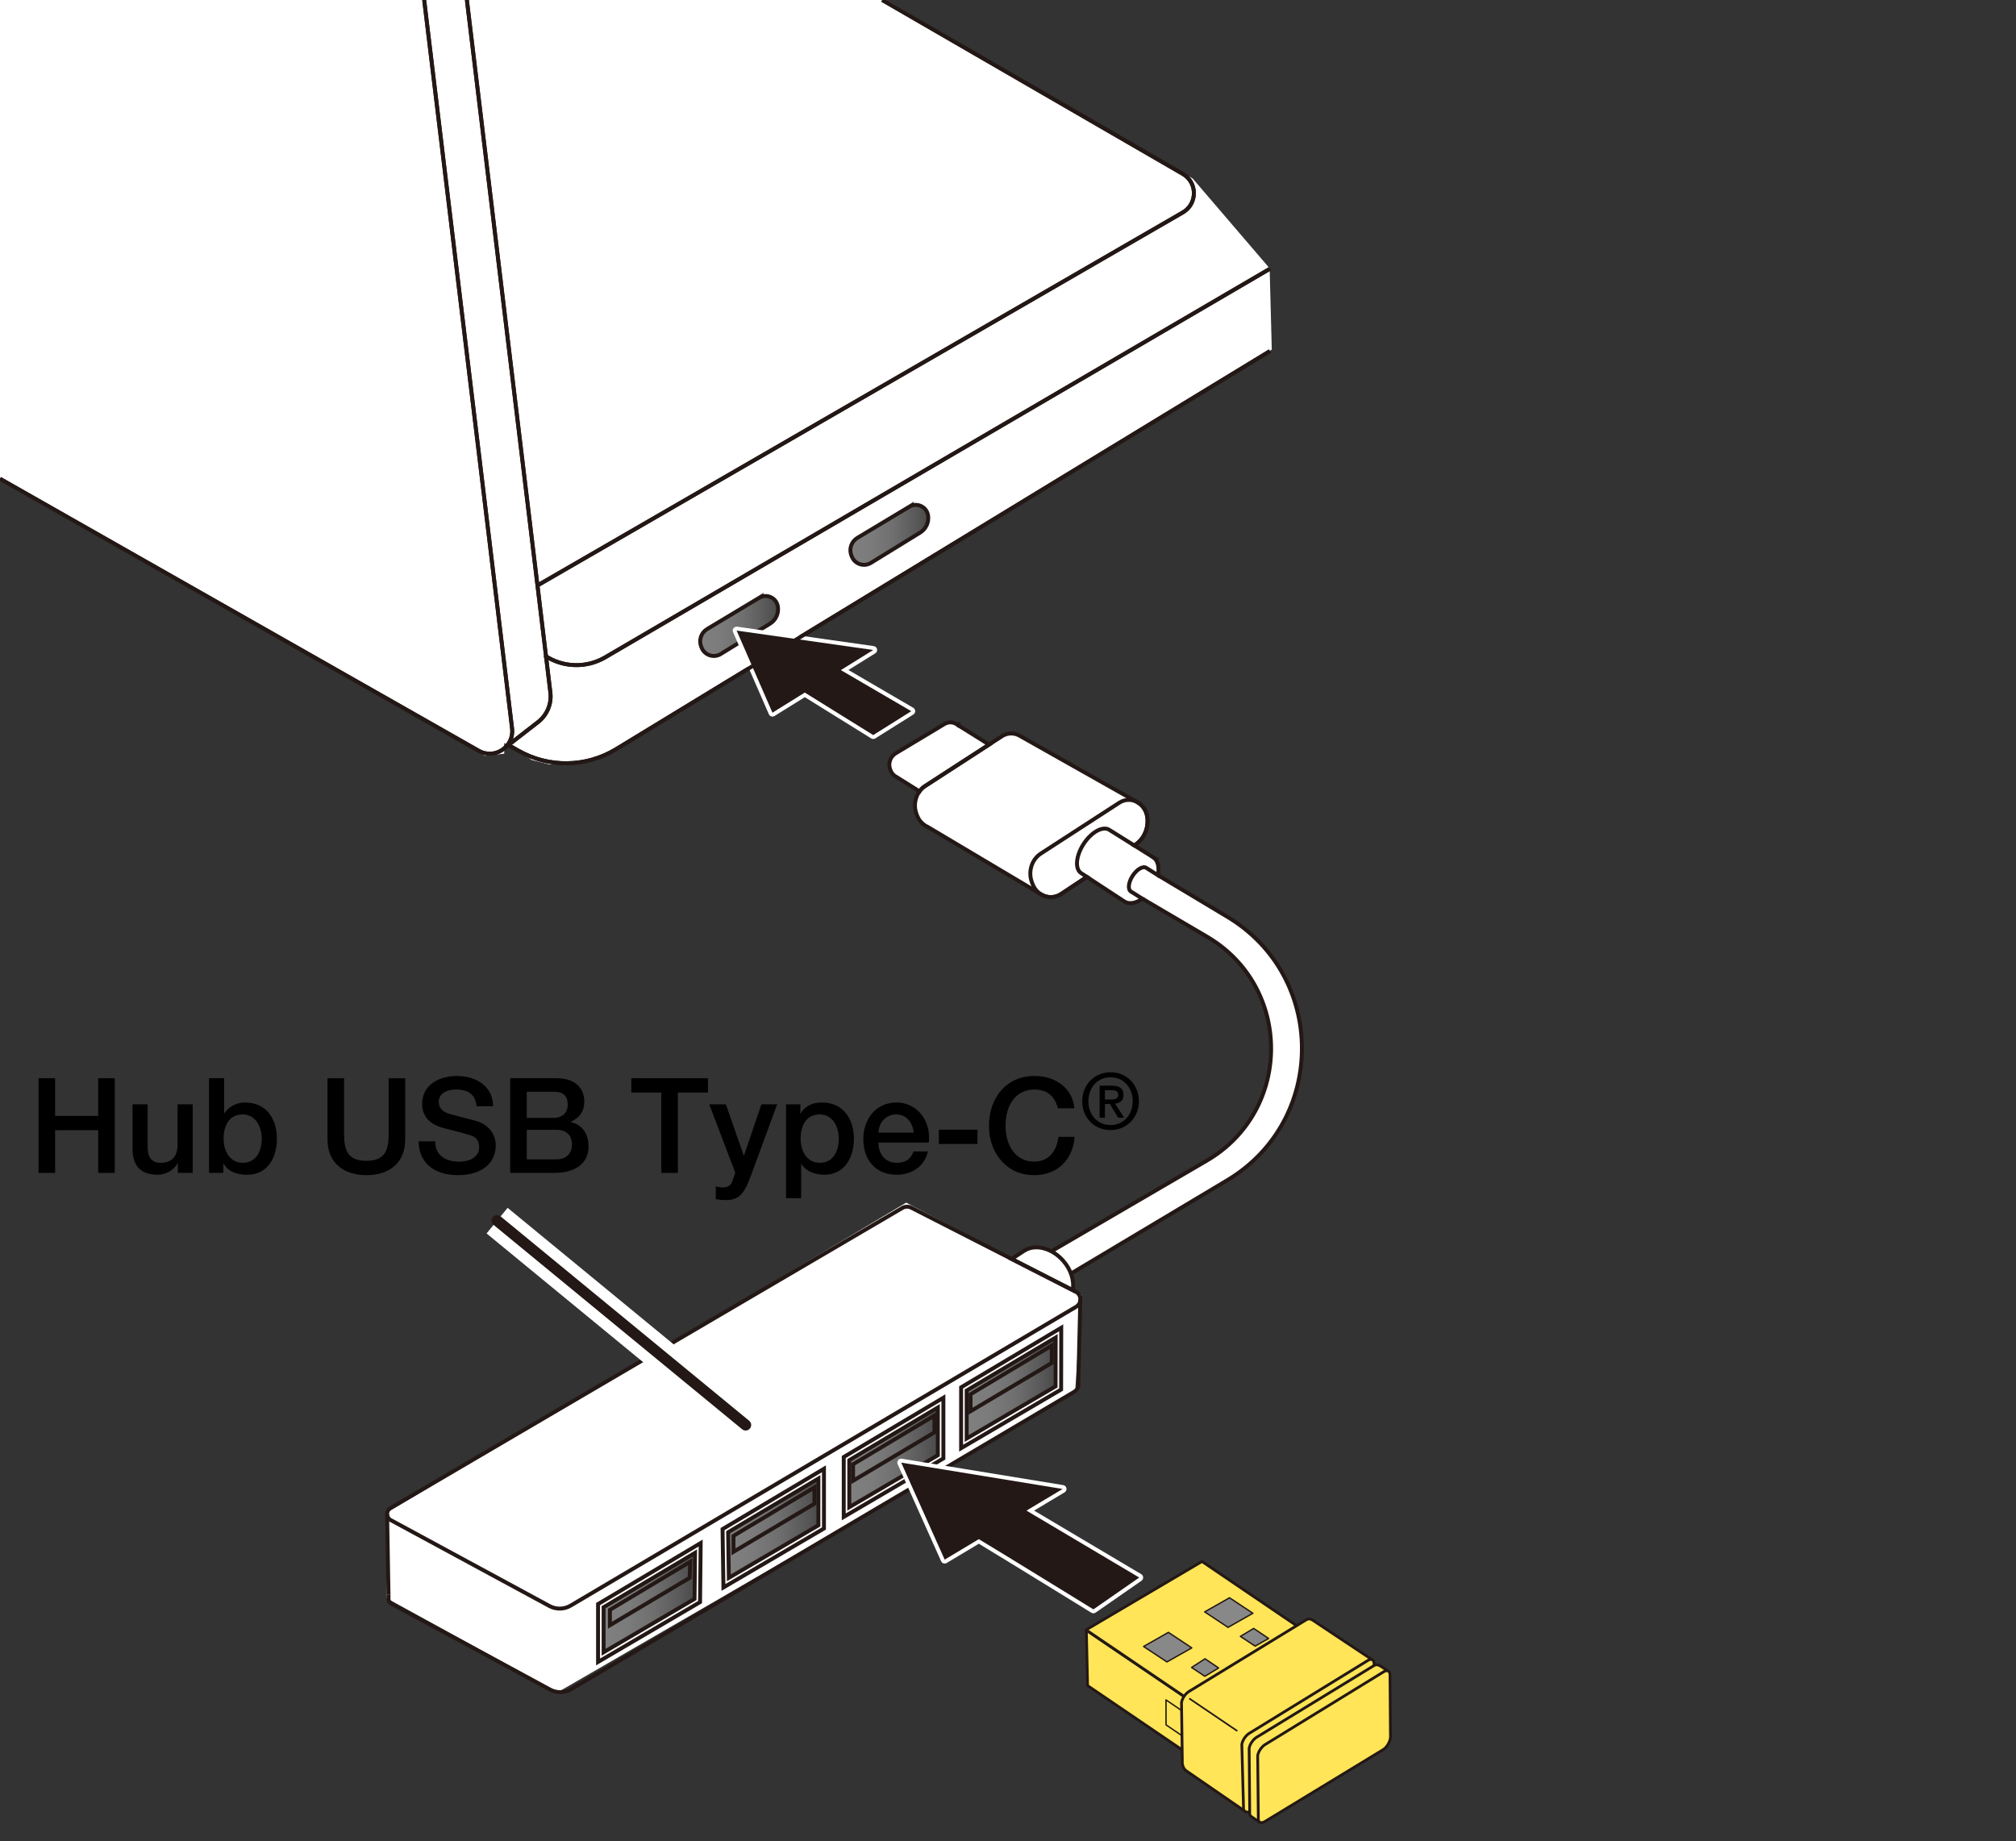 <?xml version="1.0" encoding="UTF-8"?>
<svg xmlns="http://www.w3.org/2000/svg" version="1.1" xmlns:xlink="http://www.w3.org/1999/xlink" viewBox="0 0 365 333.355">
  <rect x="0" y="0" width="365" height="333.355" fill="#333333" stroke="none"/>
  <!-- Generator: Adobe Illustrator 29.4.0, SVG Export Plug-In . SVG Version: 2.1.0 Build 152)  -->
  <defs>
    <linearGradient id="_名称未設定グラデーション_11" data-name="名称未設定グラデーション 11" x1="153.765" y1="263.856" x2="169.797" y2="263.856" gradientUnits="userSpaceOnUse">
      <stop offset="0" stop-color="gray"/>
      <stop offset=".268" stop-color="#7b7b7b"/>
      <stop offset=".545" stop-color="#6f6f6f"/>
      <stop offset=".826" stop-color="#5a5a5a"/>
      <stop offset="1" stop-color="#4a4a4a"/>
    </linearGradient>
    <linearGradient id="_名称未設定グラデーション_111" data-name="名称未設定グラデーション 11" x1="109.284" y1="290.147" x2="125.835" y2="290.147" xlink:href="#_名称未設定グラデーション_11"/>
    <linearGradient id="_名称未設定グラデーション_112" data-name="名称未設定グラデーション 11" x1="131.849" y1="276.686" x2="148.312" y2="276.686" xlink:href="#_名称未設定グラデーション_11"/>
    <linearGradient id="_名称未設定グラデーション_113" data-name="名称未設定グラデーション 11" x1="175.013" y1="251.304" x2="191.045" y2="251.304" xlink:href="#_名称未設定グラデーション_11"/>
    <linearGradient id="_名称未設定グラデーション_114" data-name="名称未設定グラデーション 11" x1="126.769" y1="113.337" x2="140.871" y2="113.337" xlink:href="#_名称未設定グラデーション_11"/>
    <linearGradient id="_名称未設定グラデーション_115" data-name="名称未設定グラデーション 11" x1="153.962" y1="96.837" x2="168.064" y2="96.837" xlink:href="#_名称未設定グラデーション_11"/>
  </defs>
  <g id="_レイヤー_3" data-name="レイヤー_3">
    <polygon points="-1.613 86.129 87.806 136.839 91.29 136.452 91.29 134.516 96.323 137.613 99.419 138.387 103.677 138.387 109.484 136.839 126.516 126.774 163.29 103.935 230.258 63.29 229.871 48.581 215.935 32.323 159.419 -.581 -1.613 -.194 -1.613 86.129" fill="#fff"/>
    <polygon points="164.065 217.742 70 273.871 70 289.355 100.968 306.387 194.645 252.194 195.806 234.387 164.065 217.742" fill="#fff"/>
    <path d="M208.777,155.208l-3.422-2.14.2-.133c1.612-1.071,2.46-3.088,2.142-5.093-.401-2.522-3.029-3.815-5.07-2.493l-14.184,9.191c-1.651,1.07-2.337,3.272-1.617,5.19l.112.3c.828,2.207,3.302,3.076,5.189,1.822l4.651-3.089,6.793,4.451c.867.564,2.103.32,3.259-.501l-2.078-1.306c-.596-.388-.456-1.659.312-2.841.768-1.181,1.874-1.826,2.47-1.438l2.092,1.321c.302-1.414.03-2.671-.849-3.242Z" fill="#fff"/>
    <path d="M195.746,158.086c-1.162-.755-.963-3.123.444-5.288,1.408-2.165,3.491-3.308,4.653-2.552l4.513,2.821.199-.132c1.612-1.071,2.46-3.088,2.142-5.093-.178-1.119-.805-1.974-1.613-2.488l.016-.016-.298-.168c-.012-.006-.023-.014-.035-.02l-21.157-11.94c-.067-.038-.13-.08-.2-.113l-.02-.011-.003.003c-.925-.424-2.028-.409-2.999.219l-13.872,8.988c-1.615,1.046-2.286,3.2-1.582,5.076l.11.293c.25.667.665,1.19,1.158,1.585l-.003.003.025.015c.25.197.518.36.805.479l20.367,12.119c.046.03.093.056.14.083l.057.034.004-.004c1.071.6,2.403.622,3.531-.127l4.652-3.09-1.033-.677Z" fill="#fff"/>
    <path d="M173.478,131.312l-.009.007c-.654-.575-1.637-.734-2.469-.235l-8.809,5.29c-1.025.616-1.45,1.886-1,2.994l.07.173c.213.524.603.909,1.065,1.141l4.157,2.598c.352-.565.919-.907.919-.907l11.673-7.566-5.597-3.495Z" fill="#fff"/>
    <path d="M194.221,233.589c.301-1.68-.294-3.714-1.765-5.365-2.008-2.255-4.913-2.991-6.849-1.872l-.013-.016-2.432,1.606,11.059,5.648Z" fill="#fff"/>
    <path d="M209.628,158.45l12.573,7.534c18.032,10.805,18.013,36.942-.036,47.72l-28.27,16.882-6.605-1.231,3.053-2.801,28.143-16.417c15.508-9.046,15.544-31.441.064-40.537l-11.719-6.886-4.058-2.262,1.548-5.032,5.306,3.031Z" fill="#fff"/>
  </g>
  <g id="_レイヤー_1" data-name="レイヤー_1">
    <g>
      <g>
        <path d="M165.004,218.667l29.746,15.193c1.097.56,1.145,2.11.084,2.737l-91.518,54.102c-1.178.697-2.636.724-3.839.072l-28.739-15.56c-.85-.46-.871-1.673-.037-2.162l92.656-54.335c.505-.296,1.126-.314,1.647-.048Z" fill="none" stroke="#231815" stroke-miterlimit="10" stroke-width=".709"/>
        <path d="M195.256,249.217c-.056,1.463.243,2.173-.812,2.797l-91.035,53.817c-1.172.693-2.622.72-3.819.072l-28.587-15.478c-.846-.458-.635-.837-.662-1.665" fill="none" stroke="#231815" stroke-miterlimit="10" stroke-width=".709"/>
        <line x1="70.341" y1="288.759" x2="70.087" y2="274.096" fill="none" stroke="#231815" stroke-miterlimit="10" stroke-width=".709"/>
      </g>
      <line x1="195.597" y1="235.17" x2="195.256" y2="249.217" fill="none" stroke="#231815" stroke-miterlimit="10" stroke-width=".709"/>
    </g>
    <g>
      <path d="M9.978,195.217v6.816h7.801v-6.816h3v17.138h-3v-7.729h-7.801v7.729h-3v-17.138h3Z"/>
      <path d="M26.729,199.946v7.705c0,1.848.696,2.88,2.376,2.88,2.04,0,3.048-1.224,3.048-3.288v-7.297h2.736v12.409h-2.688v-1.729h-.048c-.72,1.272-2.136,2.064-3.553,2.064-3.168,0-4.608-1.608-4.608-4.752v-7.993h2.736Z"/>
      <path d="M40.578,195.217v6.337h.048c.792-1.2,2.256-1.944,3.696-1.944,3.864,0,5.809,2.856,5.809,6.601,0,3.336-1.656,6.48-5.353,6.48-1.704,0-3.408-.432-4.296-2.04h-.048v1.704h-2.592v-17.138h2.736ZM43.962,210.531c2.472,0,3.432-2.208,3.432-4.368,0-2.088-1.08-4.393-3.456-4.393-2.544,0-3.457,2.16-3.457,4.393,0,2.136,1.056,4.368,3.48,4.368Z"/>
      <path d="M62.297,195.217v10.129c0,2.977.72,4.824,4.032,4.824,3.264,0,4.033-1.775,4.033-4.752v-10.201h3v11.089c0,4.297-2.928,6.457-7.033,6.457-4.08,0-7.032-2.185-7.032-6.457v-11.089h3Z"/>
      <path d="M89.274,200.282h-3v-.023c-.192-2.017-1.393-3-3.696-3-1.801,0-3.145.792-3.145,2.232,0,1.128.72,1.872,2.185,2.256l4.584,1.2c1.464.385,3.553,1.776,3.553,4.44,0,3.385-2.785,5.377-6.817,5.377-4.296,0-7.08-2.185-7.152-6.121h3c.024,2.448,1.729,3.673,4.345,3.673,2.304,0,3.624-1.08,3.624-2.593,0-1.08-.527-1.824-1.416-2.111-.96-.312-1.704-.528-4.896-1.345-2.712-.672-4.008-2.184-4.008-4.416,0-3.48,3.144-5.041,6.265-5.041,3.72,0,6.552,2.016,6.576,5.472Z"/>
      <path d="M100.794,195.217c2.952,0,4.992,1.44,4.992,4.249,0,1.728-.84,2.904-2.448,3.647v.049c2.064.456,3.217,2.088,3.217,4.416,0,3.072-2.4,4.776-6.193,4.776h-7.992v-17.138h8.425ZM100.313,202.394c1.368,0,2.473-.84,2.473-2.4,0-1.584-.792-2.328-2.425-2.328h-4.992v4.729h4.944ZM100.746,209.907c1.704,0,2.808-.984,2.808-2.712,0-1.752-1.151-2.641-2.808-2.641h-5.377v5.353h5.377Z"/>
      <path d="M128.178,195.217v2.593h-5.448v14.545h-3.001v-14.545h-5.424v-2.593h13.873Z"/>
      <path d="M131.416,199.946l3.24,9.265h.048l3.145-9.265h2.856l-4.776,12.961c-.504,1.416-.984,2.353-1.368,2.881-.744,1.08-1.704,1.488-3.097,1.488-.576,0-1.2-.049-1.872-.145v-2.304c.408.048.744.168,1.296.168.889,0,1.44-.385,1.704-1.129l.528-1.56-4.704-12.361h3Z"/>
      <path d="M154.601,206.21c0,3.265-1.632,6.48-5.352,6.48-1.561,0-3.312-.552-4.153-1.944h-.048v6.192h-2.736v-16.993h2.593v1.681h.048c.792-1.44,2.256-2.017,3.841-2.017,3.888,0,5.808,2.977,5.808,6.601ZM148.433,210.531c2.472,0,3.433-2.208,3.433-4.368,0-2.064-1.032-4.393-3.457-4.393-2.544,0-3.456,2.16-3.456,4.393,0,2.136,1.056,4.368,3.48,4.368Z"/>
      <path d="M168.209,205.922c0,.312-.024.624-.048.937h-9.121c0,2.04,1.176,3.672,3.336,3.672,1.513,0,2.521-.624,3.024-2.064h2.593c-.553,2.665-2.904,4.225-5.617,4.225-3.912,0-6.072-2.736-6.072-6.505,0-3.576,2.305-6.576,6.001-6.576,3.504,0,5.904,2.88,5.904,6.312ZM165.425,205.058c-.145-1.728-1.272-3.288-3.145-3.288-1.92,0-3.145,1.464-3.24,3.288h6.385Z"/>
      <path d="M176.969,204.531v2.592h-6.985v-2.592h6.985Z"/>
      <path d="M194.537,200.666h-3c-.601-2.279-2.017-3.408-4.272-3.408-3.265,0-5.209,2.712-5.209,6.529,0,3.792,1.92,6.528,5.209,6.528,2.448,0,4.056-1.729,4.368-4.488h2.928c-.312,4.104-3.072,6.937-7.296,6.937-2.425,0-4.393-.864-5.929-2.544-1.513-1.704-2.28-3.865-2.28-6.433,0-4.896,3.048-8.977,8.209-8.977,3.96,0,6.889,2.232,7.272,5.856Z"/>
      <path d="M206.204,199.368c0,2.924-2.169,5.233-5.121,5.233-3.009,0-5.149-2.253-5.149-5.233,0-2.938,2.183-5.233,5.149-5.233s5.121,2.323,5.121,5.233ZM201.083,203.691c2.435,0,4.001-1.986,4.001-4.323,0-2.351-1.566-4.324-4.016-4.324s-4.016,1.973-4.016,4.324c0,2.393,1.539,4.323,4.03,4.323ZM201.349,196.569c1.371,0,2.057.518,2.057,1.665,0,.966-.546,1.47-1.511,1.581l1.623,2.547h-1.078l-1.497-2.477h-.896v2.477h-.951v-5.793h2.253ZM201.167,199.074c1.021,0,1.287-.308,1.287-.909,0-.532-.392-.784-1.189-.784h-1.218v1.693h1.12Z"/>
    </g>
    <line x1="135" y1="258" x2="90" y2="221" fill="none" stroke="#fff" stroke-miterlimit="10" stroke-width="6"/>
    <line x1="135" y1="258" x2="90" y2="221" fill="none" stroke="#231815" stroke-linecap="round" stroke-miterlimit="10" stroke-width="2"/>
    <polygon points="153.765 264.367 169.797 254.831 169.797 263.476 153.765 272.88 153.765 264.367" fill="url(#_名称未設定グラデーション_11)"/>
    <polygon points="109.284 290.853 125.835 281.148 125.747 289.488 109.284 299.146 109.284 290.853" fill="url(#_名称未設定グラデーション_111)"/>
    <polygon points="131.849 277.388 148.174 267.693 148.312 276.023 131.849 285.68 131.849 277.388" fill="url(#_名称未設定グラデーション_112)"/>
    <polygon points="175.013 251.816 191.045 242.28 191.045 250.925 175.013 260.329 175.013 251.816" fill="url(#_名称未設定グラデーション_113)"/>
    <path d="M137.451,108.232l-9.422,5.658c-1.097.659-1.55,2.018-1.069,3.203l.075.185c.554,1.364,2.2,1.903,3.453,1.132l8.919-5.49c1.071-.659,1.632-1.904,1.418-3.142h0c-.269-1.558-2.019-2.359-3.375-1.545Z" fill="url(#_名称未設定グラデーション_114)"/>
    <path d="M164.644,91.733l-9.422,5.658c-1.097.659-1.55,2.018-1.069,3.203l.075.185c.554,1.364,2.2,1.903,3.453,1.132l8.919-5.49c1.071-.659,1.632-1.904,1.418-3.142h0c-.269-1.558-2.019-2.359-3.375-1.545Z" fill="url(#_名称未設定グラデーション_115)"/>
    <g>
      <path d="M76.799,0l15.913,131.893c.4,3.319-3.148,5.68-6.055,4.028L0,86.684" fill="none" stroke="#231815" stroke-miterlimit="10" stroke-width=".709"/>
      <path d="M84.53,0l15.117,125.381c.245,2.035-.586,4.051-2.195,5.321l-5.994,4.645" fill="none" stroke="#231815" stroke-miterlimit="10" stroke-width=".709"/>
      <path d="M229.916,48.665l-120.351,70.35c-3.407,1.992-7.652,1.866-10.935-.323" fill="none" stroke="#231815" stroke-miterlimit="10" stroke-width=".709"/>
      <path d="M229.916,63.568l-118.38,72.076c-5.405,3.291-12.169,3.394-17.672.27l-1.754-.996" fill="none" stroke="#231815" stroke-miterlimit="10" stroke-width=".709"/>
      <path d="M159.732,0l54.411,31.483c2.686,1.554,2.685,5.433-.002,6.986l-116.832,67.528" fill="none" stroke="#231815" stroke-miterlimit="10" stroke-width=".709"/>
    </g>
    <path d="M137.451,108.232l-9.422,5.658c-1.097.659-1.55,2.018-1.069,3.203l.075.185c.554,1.364,2.2,1.903,3.453,1.132l8.919-5.49c1.071-.659,1.632-1.904,1.418-3.142h0c-.269-1.558-2.019-2.359-3.375-1.545Z" fill="none" stroke="#231815" stroke-miterlimit="10" stroke-width=".709"/>
    <path d="M164.644,91.733l-9.422,5.658c-1.097.659-1.55,2.018-1.069,3.203l.075.185c.554,1.364,2.2,1.903,3.453,1.132l8.919-5.49c1.071-.659,1.632-1.904,1.418-3.142h0c-.269-1.558-2.019-2.359-3.375-1.545Z" fill="none" stroke="#231815" stroke-miterlimit="10" stroke-width=".709"/>
    <path d="M206.832,162.714l11.719,6.886c15.479,9.095,15.444,31.491-.064,40.537l-28.143,16.417" fill="none" stroke="#231815" stroke-miterlimit="10" stroke-width=".709"/>
    <path d="M209.628,158.45l12.573,7.534c18.032,10.805,18.013,36.942-.036,47.72l-28.27,16.882" fill="none" stroke="#231815" stroke-miterlimit="10" stroke-width=".709"/>
    <path d="M173.478,131.312l-.009.007c-.654-.575-1.637-.734-2.469-.235l-8.809,5.29c-1.025.616-1.45,1.886-1,2.994l.07.173c.213.524.603.909,1.065,1.141l4.157,2.598c.352-.565.919-.907.919-.907l11.673-7.566-5.597-3.495Z" fill="none" stroke="#231815" stroke-miterlimit="10" stroke-width=".709"/>
    <g>
      <polygon points="126.858 279.371 108.28 290.421 108.28 300.899 126.746 290.068 126.858 279.371" fill="none" stroke="#231815" stroke-miterlimit="10" stroke-width=".709"/>
      <polygon points="109.284 290.992 125.835 281.148 125.747 289.488 109.284 299.146 109.284 290.992" fill="none" stroke="#231815" stroke-miterlimit="10" stroke-width=".709"/>
      <polygon points="124.954 282.765 110.426 291.462 110.426 294.255 124.873 285.669 124.954 282.765" fill="none" stroke="#231815" stroke-miterlimit="10" stroke-width=".709"/>
    </g>
    <g>
      <path d="M149.179,265.926l-18.36,10.921c.036,2.179.113,6.929.163,10.562l18.197-10.673v-10.81Z" fill="none" stroke="#231815" stroke-miterlimit="10" stroke-width=".709"/>
      <path d="M131.833,277.412l16.342-9.719v8.467l-16.212,9.51c-.043-2.98-.097-6.285-.13-8.257Z" fill="none" stroke="#231815" stroke-miterlimit="10" stroke-width=".709"/>
      <polygon points="147.453 269.296 132.796 278.07 132.796 280.961 147.453 272.251 147.453 269.296" fill="none" stroke="#231815" stroke-miterlimit="10" stroke-width=".709"/>
    </g>
    <g>
      <polygon points="170.802 253.064 152.761 263.796 152.761 274.635 170.802 264.052 170.802 253.064" fill="none" stroke="#231815" stroke-miterlimit="10" stroke-width=".709"/>
      <polygon points="153.765 264.367 169.797 254.831 169.797 263.476 153.765 272.88 153.765 264.367" fill="none" stroke="#231815" stroke-miterlimit="10" stroke-width=".709"/>
      <g>
        <polygon points="174.012 251.178 174.012 262.198 192.119 251.578 192.139 240.395 174.012 251.178" fill="none" stroke="#231815" stroke-miterlimit="10" stroke-width=".709"/>
        <polygon points="175.018 251.749 191.132 242.165 191.115 251.002 175.018 260.444 175.018 251.749" fill="none" stroke="#231815" stroke-miterlimit="10" stroke-width=".709"/>
        <g>
          <polygon points="169.18 256.289 154.45 265.107 154.45 268.092 169.18 259.338 169.18 256.289" fill="none" stroke="#231815" stroke-miterlimit="10" stroke-width=".709"/>
          <polygon points="175.721 252.426 175.721 255.503 190.429 246.763 190.429 243.621 175.721 252.426" fill="none" stroke="#231815" stroke-miterlimit="10" stroke-width=".709"/>
        </g>
      </g>
    </g>
    <path d="M195.746,158.086c-1.162-.755-.963-3.123.444-5.288,1.408-2.165,3.491-3.308,4.653-2.552l4.513,2.821.199-.132c1.612-1.071,2.46-3.088,2.142-5.093-.178-1.119-.805-1.974-1.613-2.488l.016-.016-.298-.168c-.012-.006-.023-.014-.035-.02l-21.157-11.94c-.067-.038-.13-.08-.2-.113l-.02-.011-.003.003c-.925-.424-2.028-.409-2.999.219l-13.872,8.988c-1.615,1.046-2.286,3.2-1.582,5.076l.11.293c.25.667.665,1.19,1.158,1.585l-.003.003.025.015c.25.197.518.36.805.479l20.367,12.119c.046.03.093.056.14.083l.057.034.004-.004c1.071.6,2.403.622,3.531-.127l4.652-3.09-1.033-.677Z" fill="none" stroke="#231815" stroke-miterlimit="10" stroke-width=".709"/>
    <path d="M208.777,155.208l-3.422-2.14.2-.133c1.612-1.071,2.46-3.088,2.142-5.093-.401-2.522-3.029-3.815-5.07-2.493l-14.184,9.191c-1.651,1.07-2.337,3.272-1.617,5.19l.112.3c.828,2.207,3.302,3.076,5.189,1.822l4.651-3.089,6.793,4.451c.867.564,2.103.32,3.259-.501l-2.078-1.306c-.596-.388-.456-1.659.312-2.841.768-1.181,1.874-1.826,2.47-1.438l2.092,1.321c.302-1.414.03-2.671-.849-3.242Z" fill="none" stroke="#231815" stroke-miterlimit="10" stroke-width=".709"/>
    <path d="M194.221,233.589c.301-1.68-.294-3.714-1.765-5.365-2.008-2.255-4.913-2.991-6.849-1.872l-.013-.016-2.432,1.606,11.059,5.648Z" fill="none" stroke="#231815" stroke-miterlimit="10" stroke-width=".709"/>
    <g>
      <path d="M158.099,133.441c-.064,0-.13-.018-.187-.054l-12.202-7.581-5.668,3.527c-.057.035-.122.054-.188.054-.035,0-.07-.005-.105-.016-.098-.031-.178-.103-.22-.197l-6.487-14.866c-.051-.118-.034-.254.043-.356.067-.089.173-.14.282-.14.017,0,24.781,3.518,24.781,3.518.147.021.267.132.297.277.031.146-.033.295-.159.374l-5.358,3.334,12.242,7.141c.106.062.174.176.176.3s-.062.24-.166.306l-6.893,4.324c-.058.036-.123.054-.188.054Z" fill="#231815"/>
      <path d="M133.367,114.167l24.731,3.514-5.857,3.645,12.75,7.438-6.892,4.324-12.389-7.698-5.856,3.643-6.487-14.866M133.367,113.458c-.219,0-.429.102-.564.28-.155.204-.188.477-.085.712l6.487,14.866c.082.189.243.332.439.393.069.021.14.032.21.032.131,0,.261-.036.374-.107l5.481-3.411,12.015,7.465c.115.071.244.107.374.107.131,0,.261-.036.377-.108l6.892-4.324c.21-.132.336-.364.332-.612-.004-.248-.137-.476-.351-.601l-11.734-6.845,4.859-3.023c.253-.157.38-.456.319-.748-.061-.292-.299-.514-.594-.555l-24.731-3.514c-.033-.005-.067-.007-.1-.007h0Z" fill="#fff"/>
    </g>
    <g>
      <path d="M197.962,291.737c-.064,0-.129-.018-.186-.053-.171-.105-16.769-10.334-20.555-12.603l-6.003,3.597c-.056.034-.119.051-.183.051-.036,0-.071-.005-.106-.017-.097-.03-.176-.101-.217-.193l-7.87-17.569c-.054-.119-.037-.258.042-.361.068-.088.172-.138.281-.138.019,0,.038.001.058.005l29.223,4.775c.146.024.263.137.29.283.028.146-.038.294-.166.37l-6.032,3.615,19.906,11.814c.104.062.169.171.174.292.004.121-.054.235-.152.304l-8.302,5.764c-.061.042-.132.063-.202.063Z" fill="#231815"/>
      <path d="M163.166,264.806l29.223,4.775-6.542,3.92,20.417,12.118-8.301,5.764s-17.3-10.662-20.741-12.714l-6.186,3.706-7.87-17.569M163.166,264.097c-.218,0-.426.101-.562.277-.159.207-.192.484-.085.722l7.87,17.569c.083.185.241.325.434.386.07.022.141.033.213.033.127,0,.253-.034.364-.101l5.822-3.488c4.104,2.468,20.201,12.388,20.369,12.491.114.07.243.105.372.105.142,0,.283-.042.404-.127l8.301-5.764c.198-.138.313-.366.304-.607-.009-.241-.139-.461-.347-.584l-19.395-11.511,5.523-3.309c.255-.153.388-.449.332-.741-.056-.292-.288-.518-.582-.566l-29.223-4.775c-.038-.006-.076-.009-.114-.009h0Z" fill="#fff"/>
    </g>
    <g>
      <path d="M76.799,0l15.913,131.893c.4,3.319-3.148,5.68-6.055,4.028L0,86.684" fill="none" stroke="#231815" stroke-miterlimit="10" stroke-width=".709"/>
      <path d="M84.53,0l15.117,125.381c.245,2.035-.586,4.051-2.195,5.321l-5.994,4.645" fill="none" stroke="#231815" stroke-miterlimit="10" stroke-width=".709"/>
      <path d="M229.916,48.665l-120.351,70.35c-3.407,1.992-7.652,1.866-10.935-.323" fill="none" stroke="#231815" stroke-miterlimit="10" stroke-width=".709"/>
      <path d="M92.11,134.918l1.754.996c5.503,3.124,12.267,3.021,17.672-.27l118.38-72.076" fill="none" stroke="#231815" stroke-miterlimit="10" stroke-width=".709"/>
      <path d="M159.732,0l54.411,31.483c2.686,1.554,2.685,5.433-.002,6.986l-116.832,67.528" fill="none" stroke="#231815" stroke-miterlimit="10" stroke-width=".709"/>
    </g>
    <line x1="-2.387" y1="85.355" x2="86.657" y2="135.921" fill="#fff"/>
    <g>
      <g>
        <polygon points="217.005 318.836 196.909 305.183 196.684 295.167 216.502 308.587 217.005 318.836" fill="#ffe557" stroke="#231815" stroke-linejoin="round" stroke-width=".5"/>
        <polygon points="196.637 295.09 216.877 308.828 238.876 297.13 217.622 282.712 196.637 295.09" fill="#ffe557" stroke="#231815" stroke-linejoin="round" stroke-width=".5"/>
        <polygon points="222.338 294.637 218.111 291.835 222.608 289.282 226.835 292.084 222.338 294.637" fill="#888" stroke="#231815" stroke-linejoin="round" stroke-width=".25"/>
        <polygon points="211.276 300.896 207.046 298.099 211.543 295.546 215.774 298.354 211.276 300.896" fill="#888" stroke="#231815" stroke-linejoin="round" stroke-width=".25"/>
        <polygon points="218.139 303.493 220.628 301.992 218.173 300.326 215.742 301.899 218.139 303.493" fill="#888" stroke="#231815" stroke-linejoin="round" stroke-width=".25"/>
        <polygon points="226.979 294.831 224.574 296.27 227.244 298.031 229.681 296.65 226.979 294.831" fill="#888" stroke="#231815" stroke-linejoin="round" stroke-width=".25"/>
        <polygon points="214.477 314.578 211.114 312.287 211.102 307.77 214.462 310.06 214.477 314.578" fill="none" stroke="#231815" stroke-linejoin="round" stroke-width=".25"/>
      </g>
      <g>
        <g>
          <path d="M248.557,300.584l-10.98-7.304c-.348-.194-.697-.251-1.123.016l-21.045,12.864c-.709.367-1.379,1.311-1.494,2.096l.144,10.549c-.046.402.042,1.356.761,1.836l10.527,7.244c-.171-1.739,23.219-27.175,23.209-27.301Z" fill="#ffe557" stroke="#231815" stroke-linejoin="round" stroke-width=".5"/>
          <path d="M224.833,315.844c.103-.79.775-1.735,1.492-2.109l21.348-13.115c.669-.407,1.158-.077,1.109.749l.495,10.873c-.058.82-.275,2.49-.935,2.905l-21.911,12.787c-.725.379-1.395.046-1.295-.747l-.302-11.343Z" fill="#ffe557" stroke="#231815" stroke-linejoin="round" stroke-width=".5"/>
        </g>
        <line x1="224.021" y1="313.404" x2="215.309" y2="307.509" fill="none" stroke="#231815" stroke-linejoin="round" stroke-width=".3"/>
        <g>
          <path d="M251.367,302.573l-1.417-.923c-.468-.269-.817-.327-1.243-.059l-21.052,12.859c-.709.367-1.379,1.311-1.494,2.096l.101,11.483c-.046.402.039.68.236.822l1.598,1.116c.838-.869,23.161-27.344,23.271-27.394Z" fill="#ffe557" stroke="#231815" stroke-linejoin="round" stroke-width=".5"/>
          <path d="M227.707,317.878c.103-.79.775-1.735,1.492-2.109l21.355-13.111c.669-.407,1.158-.077,1.109.749l.087,11.111c-.058.82-.633,1.823-1.294,2.239l-21.518,13.083c-.725.379-1.217.047-1.117-.746l-.114-11.217Z" fill="#ffe557" stroke="#231815" stroke-linejoin="round" stroke-width=".5"/>
        </g>
      </g>
    </g>
  </g>
</svg>